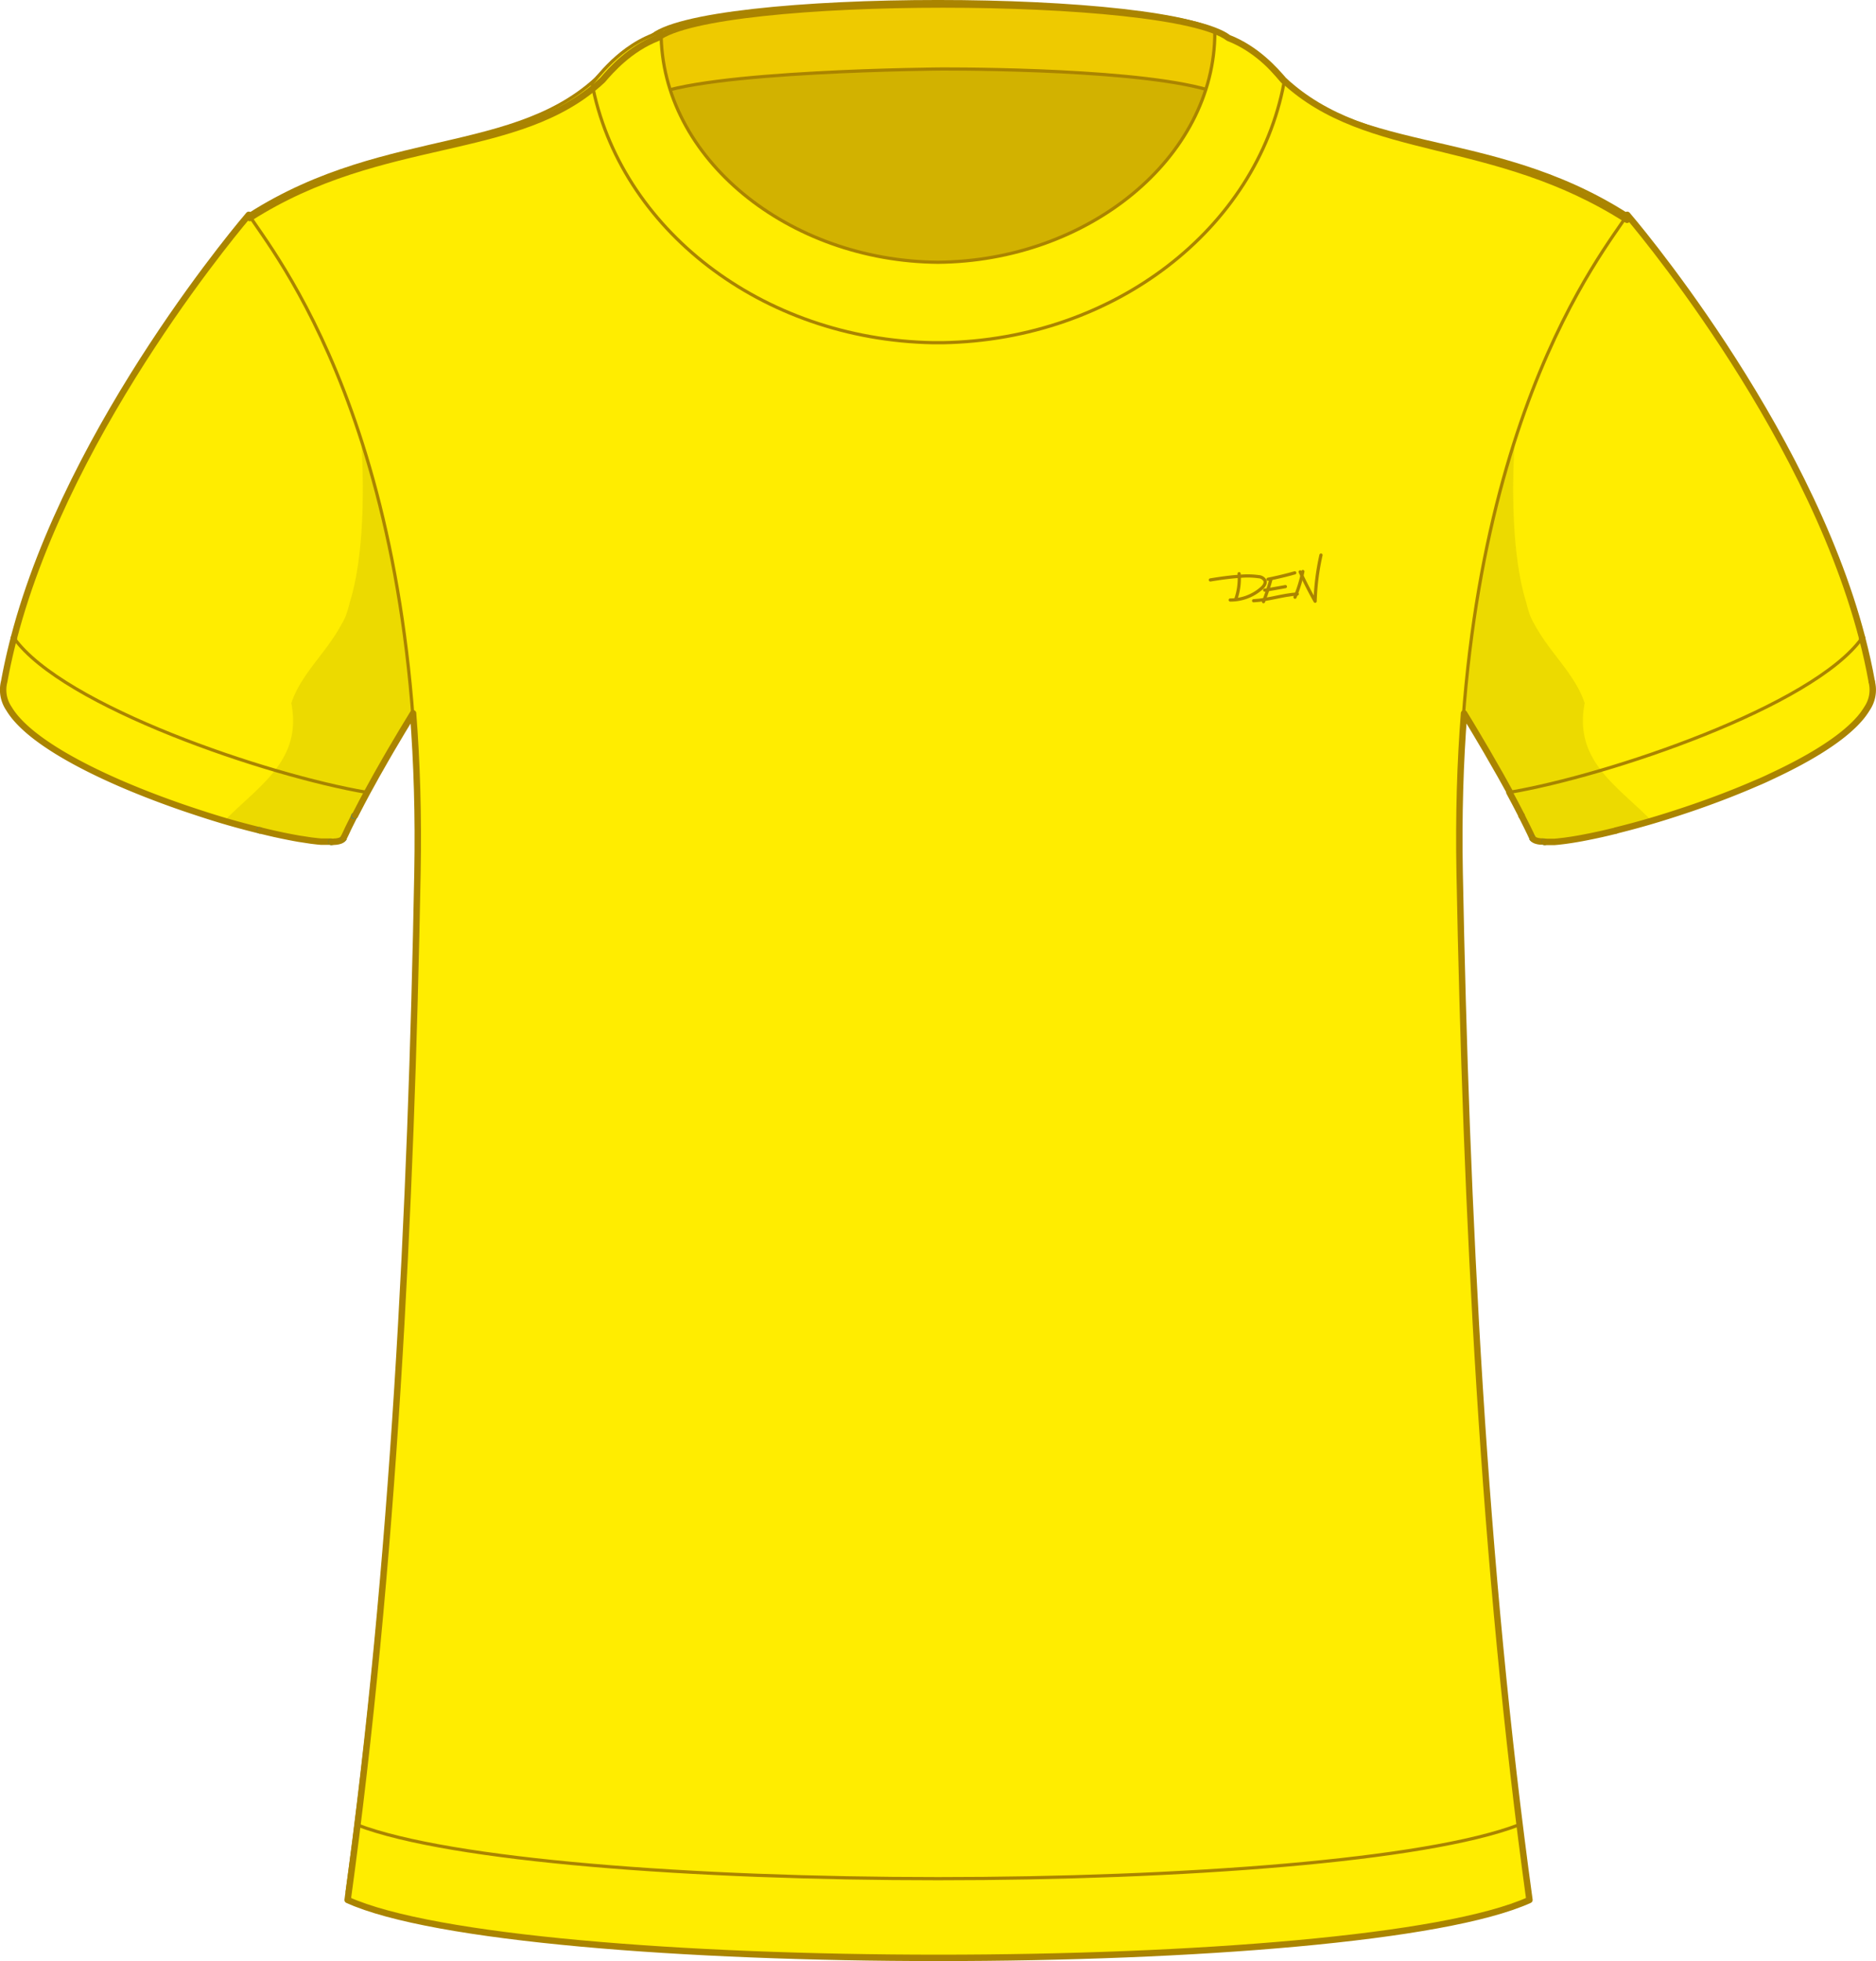 <svg xmlns="http://www.w3.org/2000/svg" width="585.4" height="611.66" viewBox="0 0 585.4 611.66">
  <defs>
    <style>
      .cls-1, .cls-2 {
        fill: #ffed00;
      }

      .cls-1, .cls-8 {
        stroke: #568067;
      }

      .cls-1, .cls-2, .cls-5 {
        stroke-miterlimit: 22.93;
      }

      .cls-1, .cls-2, .cls-5, .cls-6 {
        stroke-width: 1px;
      }

      .cls-1, .cls-2, .cls-4, .cls-5, .cls-6, .cls-7 {
        fill-rule: evenodd;
      }

      .cls-2, .cls-5, .cls-6, .cls-7, .cls-9 {
        stroke: #aa8400;
      }

      .cls-3 {
        fill: #d2b200;
      }

      .cls-4 {
        fill: #978700;
        opacity: 0.18;
      }

      .cls-5 {
        fill: #eeca00;
      }

      .cls-6, .cls-7, .cls-8, .cls-9 {
        fill: none;
        stroke-linecap: round;
        stroke-linejoin: round;
      }

      .cls-7, .cls-8, .cls-9 {
        stroke-width: 2px;
      }
    </style>
  </defs>
  <title>maika Asset 3</title>
  <g id="Layer_2" data-name="Layer 2">
    <g id="Neie_1" data-name="Neie 1">
      <path class="cls-1" d="M507.78,67s63.5,73.64,76.29,145.52c7.49,25.14-101.42,56.42-105.83,48.95-11.47-24.69-34.4-59.09-34.4-59.09l15-108Z"/>
      <path class="cls-2" d="M584.06,212.51c-.8-4.51-1.81-9-3-13.54C565.8,220.32,501.91,241.91,471,247.14c2.67,4.92,5.16,9.78,7.27,14.32C482.64,268.93,591.55,237.65,584.06,212.51Z"/>
      <rect class="cls-3" x="291.17" y="19.37" width="91.37" height="123.64"/>
      <path class="cls-4" d="M477.56,192.22a37.82,37.82,0,0,1-1.35-4.48c-.45-1.49-.87-3-1.23-4.64-4.41-19.24-2.28-45.74-2.28-45.74l-19.93.73-8.92,64.28s22.93,34.4,34.4,59.09c1.32,2.24,12,1,26.12-2.5l2.69-.68c2.51,1.14,5.15-1.5,7.8-2.82-10.58-10.58-23.81-18.52-20.36-36.14a28.75,28.75,0,0,0-1.58-3.79c-3.64-7.29-9.93-13-14.24-21.09A17,17,0,0,1,477.56,192.22Z"/>
      <path class="cls-1" d="M77.63,67S14.13,140.63,1.34,212.51c-7.49,25.14,101.42,56.42,105.83,48.95,11.46-24.69,34.4-59.09,34.4-59.09l-15-108Z"/>
      <path class="cls-2" d="M1.34,212.51c.8-4.51,1.81-9,3-13.54,15.29,21.35,79.18,42.93,110.12,48.17-2.67,4.92-5.16,9.78-7.27,14.32C102.76,268.93-6.15,237.65,1.34,212.51Z"/>
      <rect class="cls-3" x="202.86" y="19.37" width="91.37" height="123.64"/>
      <path class="cls-4" d="M107.84,192.22a37.76,37.76,0,0,0,1.35-4.48c.45-1.49.87-3,1.23-4.64,4.41-19.24,2.28-45.74,2.28-45.74l19.93.73,8.92,64.28s-22.93,34.4-34.4,59.09c-1.32,2.24-12,1-26.12-2.5l-2.69-.68c-2.51,1.14-5.15-1.5-7.8-2.82,10.58-10.58,23.81-18.52,20.36-36.14a28.74,28.74,0,0,1,1.58-3.79c3.64-7.29,9.93-13,14.24-21.09A17.13,17.13,0,0,0,107.84,192.22Z"/>
      <path class="cls-2" d="M507.78,67c-44.1-28.22-87.31-17.2-113.33-47.62C383,46.61,370.6,89.5,292.7,93.24,214.8,89.5,202.38,46.61,191,19.37c-26,30.43-69.23,19.4-113.33,47.62,6.61,10.8,55.12,67.69,52.48,205.27s-10.76,237.6-21.79,317.64c53.23,24.08,315.55,24.08,368.77,0-11-80-19.14-180.05-21.79-317.64S501.16,77.79,507.78,67Z"/>
      <path class="cls-2" d="M111.39,569.16q-1.5,12-3.08,23.52c53.23,24.08,315.55,24.08,368.77,0q-1.58-11.48-3.08-23.52C415.58,591.54,169.82,591.54,111.39,569.16Z"/>
      <path class="cls-5" d="M382.54,11.59C367.75-3.2,217.65-3.2,202.86,11.59c-3.52,3.52-3.52,15,0,18.57,15.87-8.17,91.37-8.65,91.37-8.65,14.05,0,72.44.49,88.31,8.65C386.05,26.64,386.05,15.11,382.54,11.59Z"/>
      <path class="cls-2" d="M400.66,25.89c-1-.35-8.42-12.09-21.57-15.87,0,39.37-39.8,71.42-86.4,71.78-46.59-.36-86.4-32.41-86.4-71.78-13.14,3.78-20.61,15.52-21.57,15.87,8.52,45.27,52.83,80,106.43,81v0l.75,0,.78,0,.78,0,.75,0v0C347.84,105.93,392.14,71.16,400.66,25.89Z"/>
      <path class="cls-6" d="M395.69,180.67q4.2-.84,8.34-2"/>
      <path class="cls-6" d="M386.66,178.94a19.56,19.56,0,0,1-1,7.86"/>
      <path class="cls-6" d="M383.89,187.14a14.64,14.64,0,0,0,9.75-3.64c.72-.63,1.42-1.57,1.07-2.46a2.42,2.42,0,0,0-2-1.18,24.65,24.65,0,0,0-5.49-.14c-3.2.2-6.37.64-9.53,1.16"/>
      <path class="cls-6" d="M396.62,180.6a72.2,72.2,0,0,1-2.35,7.06"/>
      <path class="cls-6" d="M391.18,187.37c4.59-.24,9-1.81,13.62-2.11"/>
      <path class="cls-6" d="M394.65,184.06a5.64,5.64,0,0,0,.81-.1q2.82-.48,5.64-1"/>
      <path class="cls-6" d="M406.55,178.26a43.46,43.46,0,0,1-2.45,8"/>
      <path class="cls-6" d="M405.71,178.37q2.15,4.67,4.67,9.15a76.59,76.59,0,0,1,1.83-14.4"/>
      <path class="cls-7" d="M584.06,212.51c-.8-4.51-1.81-9-3-13.54"/>
      <path class="cls-7" d="M581.08,199c-17.53-67.3-73.31-132-73.31-132"/>
      <path class="cls-7" d="M507.71,68.56c-41.62-26.64-80.8-19-107.13-43.55-2.72-3.18-8.55-9.79-17.23-13.17-18.24-13.91-159.91-13.91-178.15,0C196.53,15.23,190.7,21.84,188,25,161.65,49.58,119.54,41.41,77.92,68"/>
      <path class="cls-7" d="M77.63,67S21.85,131.68,4.32,199"/>
      <path class="cls-7" d="M4.32,199c-1.17,4.51-2.18,9-3,13.54a10.36,10.36,0,0,0,1.43,8.41,22.77,22.77,0,0,0,2.74,3.65q.55.61,1.16,1.22c5.69,5.67,15.13,11.27,26,16.32q2.33,1.08,4.74,2.13c6.43,2.79,13.21,5.38,19.93,7.69l2.52.85c6.85,2.28,11.79,3.79,18.73,5.56l2.17.55.28.07"/>
      <line class="cls-8" x1="81.05" y1="258.96" x2="81.13" y2="258.98"/>
      <path class="cls-7" d="M81.13,259l2.44.59,2.11.49.34.07.55.12,1.73.37.65.13.74.15.82.16.64.12.44.09,1.17.21.44.08q2,.34,3.78.58l.49.06,1.2.14.55.06,1,.09.51,0,1,0h.39c.43,0,.85,0,1.23,0"/>
      <line class="cls-8" x1="103.37" y1="262.57" x2="103.42" y2="262.57"/>
      <path class="cls-7" d="M103.42,262.57c.36,0,.7,0,1-.06l.3,0,.61-.09.29-.06.46-.13.24-.09a2.44,2.44,0,0,0,.36-.19l.15-.09a1.28,1.28,0,0,0,.33-.35"/>
      <line class="cls-8" x1="107.17" y1="261.46" x2="107.18" y2="261.45"/>
      <path class="cls-7" d="M107.18,261.45c.47-1,1-2,1.47-3.09l.38-.77c.5-1,1-2,1.54-3.08"/>
      <line class="cls-8" x1="110.56" y1="254.5" x2="110.6" y2="254.42"/>
      <path class="cls-7" d="M110.78,254.35q.85-1.67,1.75-3.37l.29-.56q.88-1.66,1.78-3.34c1.87-3.45,3.83-6.93,5.8-10.35l1.43-2.47c2.41-4.13,4.81-8.11,7.07-11.79,1.19,15.26,1.71,31.79,1.37,49.71-2,105.92-7.4,215.74-21.79,320.41,53.23,24.08,315.55,24.08,368.78,0C462.85,488,457.51,378,455.48,272.19c-.34-17.92.18-34.46,1.37-49.71,1.36,2.22,2.78,4.56,4.22,7q1.42,2.37,2.85,4.83c1.43,2.45,2.87,5,4.28,7.46q1.41,2.51,2.78,5l.16.31"/>
      <path class="cls-7" d="M471,247.14q.91,1.68,1.79,3.35l.29.56q.89,1.7,1.75,3.37"/>
      <line class="cls-9" x1="474.8" y1="254.43" x2="474.84" y2="254.5"/>
      <path class="cls-7" d="M474.84,254.5q.79,1.56,1.54,3.08l.38.77c.51,1,1,2.08,1.47,3.09"/>
      <line class="cls-8" x1="478.23" y1="261.45" x2="478.23" y2="261.46"/>
      <path class="cls-7" d="M478.23,261.46a1.29,1.29,0,0,0,.33.35l.15.09a2.47,2.47,0,0,0,.36.19l.24.09.46.13.29.06.61.09.3,0c.31,0,.65.05,1,.06"/>
      <line class="cls-8" x1="481.99" y1="262.57" x2="482.04" y2="262.58"/>
      <path class="cls-7" d="M482,262.58c.38,0,.8,0,1.23,0h.39l1,0,.51,0,1-.09.55-.06,1.19-.14.49-.06q1.77-.23,3.78-.58l.44-.08,1.17-.21.44-.09.64-.12.81-.16.74-.15.65-.13,1.73-.37.55-.12.34-.07,2.11-.49,2.44-.59"/>
      <path class="cls-7" d="M504.35,259l.28-.07c7.33-1.83,13.29-3.58,20.9-6.11l2.52-.85c6.72-2.3,13.51-4.9,19.93-7.69q2.41-1,4.74-2.13c10.88-5.05,20.32-10.65,26-16.32q.61-.61,1.16-1.22a22.79,22.79,0,0,0,2.74-3.65,10.36,10.36,0,0,0,1.43-8.41"/>
    </g>
  </g>
</svg>
